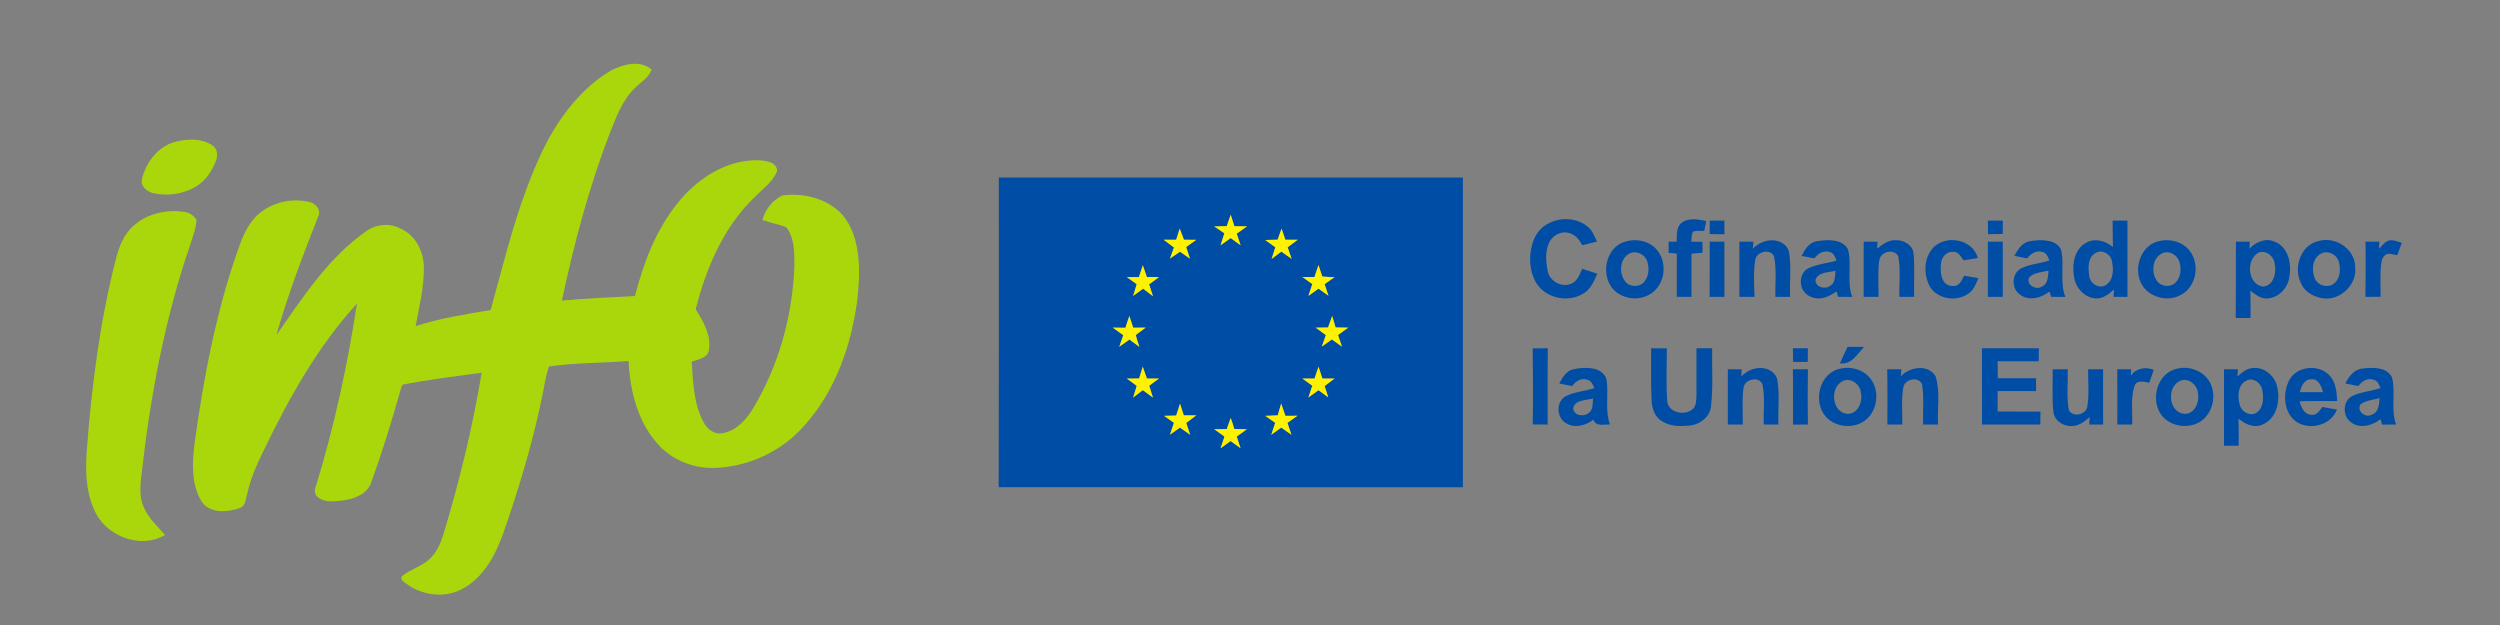 <?xml version="1.0" encoding="UTF-8"?>
<svg xmlns="http://www.w3.org/2000/svg" width="1367pt" height="342pt" viewBox="0 0 1367 342" version="1.1">
  <rect x="0" y="0" width="1367" height="342" fill="#808080" stroke="none"/>
  <g id="#aad70cff">
    <path fill="#aad70c" opacity="1.00" d=" M 334.36 38.42 C 341.03 35.06 349.99 32.68 356.32 38.02 C 354.74 42.54 350.33 44.88 347.16 48.14 C 340.27 54.73 337.01 63.94 333.52 72.57 C 322.06 102.31 313.87 133.21 307.25 164.36 C 320.54 163.19 333.87 162.53 347.19 161.89 C 351.77 144.12 358.39 126.46 369.85 111.91 C 378.35 100.95 390.09 92.01 403.74 88.77 C 409.27 87.59 415.14 86.99 420.66 88.53 C 422.88 89.19 425.33 91.20 424.86 93.76 C 422.40 99.58 417.01 103.31 412.73 107.70 C 395.67 124.05 386.09 146.52 380.41 169.09 C 384.57 175.88 389.22 183.59 387.54 191.90 C 386.52 196.05 381.56 196.53 378.21 197.80 C 379.01 209.05 379.24 220.95 384.84 231.08 C 386.72 234.77 390.83 237.76 395.13 236.83 C 402.75 235.57 408.18 229.29 411.98 223.01 C 425.83 199.79 433.26 172.95 434.37 146.00 C 434.38 139.03 434.66 131.43 430.71 125.35 C 429.95 123.87 428.20 123.64 426.79 123.15 C 423.48 122.23 420.14 121.40 416.88 120.32 C 418.35 114.56 422.45 109.47 427.80 106.87 C 438.13 105.50 449.31 107.84 457.52 114.49 C 462.71 118.65 465.81 124.83 467.61 131.12 C 470.56 141.86 469.92 153.16 468.76 164.11 C 465.42 188.96 456.80 213.96 439.73 232.79 C 427.75 246.46 410.11 254.94 391.96 255.78 C 380.60 256.52 368.89 252.32 360.91 244.12 C 348.96 231.75 344.48 214.15 343.70 197.40 C 329.21 198.55 314.62 198.31 300.21 200.37 C 298.46 205.11 297.81 210.14 296.80 215.07 C 292.38 237.09 286.21 258.71 279.14 280.01 C 275.94 289.44 273.01 299.11 267.64 307.59 C 263.48 314.26 257.66 320.15 250.31 323.20 C 241.02 326.99 229.93 325.03 221.99 319.05 C 220.76 318.13 218.65 316.83 219.81 315.04 C 223.98 311.56 229.50 310.17 233.69 306.69 C 238.41 303.06 240.88 297.41 242.56 291.86 C 251.28 262.98 258.43 233.61 263.36 203.84 C 248.95 205.75 234.48 207.54 220.20 210.30 C 219.24 211.62 219.06 213.32 218.55 214.84 C 213.92 231.36 208.78 247.74 202.96 263.87 C 200.79 270.06 194.02 272.71 188.03 273.55 C 183.36 274.07 177.90 275.13 173.90 271.96 C 172.14 270.67 171.73 268.30 172.56 266.35 C 182.73 233.55 189.97 199.90 195.20 165.98 C 173.83 189.35 158.26 217.26 144.53 245.60 C 140.65 253.52 136.94 261.62 135.14 270.30 C 134.36 272.82 134.28 276.22 131.67 277.59 C 124.89 280.10 115.30 281.10 110.45 274.56 C 104.34 264.88 105.14 252.78 106.45 241.90 C 111.55 205.33 118.48 168.79 131.07 133.98 C 133.52 127.15 136.93 120.26 142.89 115.83 C 150.39 110.15 160.56 108.23 169.64 110.56 C 172.63 111.42 175.54 114.64 174.18 117.88 C 165.75 139.37 157.40 160.95 151.13 183.20 C 165.43 162.90 179.19 141.28 199.81 126.74 C 205.15 122.63 212.84 121.73 218.85 124.91 C 227.07 128.37 231.64 137.32 231.76 145.95 C 231.95 156.92 229.22 167.64 227.26 178.36 C 240.59 173.96 254.51 171.87 268.31 169.52 C 274.50 146.98 280.05 124.21 288.25 102.30 C 293.49 88.59 299.39 74.94 308.11 63.04 C 315.20 53.31 323.86 44.46 334.36 38.42 Z"></path>
    <path fill="#aad70c" opacity="1.00" d=" M 95.45 77.65 C 102.28 75.86 110.31 75.38 116.36 79.63 C 119.05 81.52 119.14 85.29 118.04 88.10 C 115.90 93.44 112.60 98.59 107.63 101.71 C 100.74 106.07 92.08 107.32 84.14 105.74 C 80.70 104.97 76.70 102.02 77.62 98.04 C 79.68 88.93 86.23 80.29 95.45 77.65 Z"></path>
    <path fill="#aad70c" opacity="1.00" d=" M 73.31 123.24 C 80.74 116.65 91.30 114.38 100.97 115.90 C 103.61 116.29 105.98 117.88 107.41 120.12 C 107.31 124.68 105.49 129.01 104.17 133.33 C 90.08 174.23 82.11 216.98 77.33 259.89 C 76.69 265.51 76.14 271.44 78.37 276.80 C 80.83 283.04 85.95 287.57 90.21 292.56 C 76.46 300.61 57.41 292.95 51.45 278.62 C 46.69 268.07 46.67 256.23 47.56 244.91 C 50.22 210.28 54.69 175.67 63.28 141.97 C 65.00 135.04 67.68 127.94 73.31 123.24 Z"></path>
  </g>
  <g id="#004da6ff">
    <path fill="#004da6" opacity="1.00" d=" M 546.15 97.06 C 630.74 97.06 715.32 97.06 799.90 97.06 C 799.90 153.52 799.89 209.98 799.90 266.43 C 715.30 266.37 630.69 266.43 546.09 266.40 C 546.24 209.95 546.12 153.51 546.15 97.06 M 670.79 123.65 C 668.50 123.71 666.21 123.75 663.93 123.81 C 665.77 125.07 667.62 126.32 669.48 127.56 C 668.78 129.75 668.08 131.95 667.40 134.15 C 669.23 132.83 671.07 131.51 672.91 130.18 C 674.72 131.50 676.55 132.83 678.38 134.14 C 677.67 132.01 676.94 129.89 676.22 127.77 C 678.09 126.42 679.98 125.08 681.88 123.77 C 679.57 123.75 677.26 123.72 674.97 123.69 C 674.29 121.59 673.62 119.50 672.94 117.41 C 672.20 119.48 671.49 121.57 670.79 123.65 M 643.11 131.10 C 640.84 131.10 638.56 131.08 636.30 131.09 C 638.15 132.52 640.03 133.93 641.92 135.32 C 641.17 137.33 640.43 139.35 639.72 141.38 C 641.56 140.15 643.39 138.91 645.21 137.65 C 647.03 138.92 648.86 140.19 650.70 141.46 C 649.99 139.34 649.29 137.22 648.59 135.09 C 650.44 133.79 652.28 132.47 654.11 131.13 C 651.86 131.10 649.62 131.09 647.39 131.08 C 646.64 129.04 645.86 127.01 645.06 124.99 C 644.39 127.03 643.75 129.06 643.11 131.10 M 700.76 124.98 C 700.02 127.00 699.31 129.03 698.60 131.06 C 696.34 131.10 694.08 131.15 691.83 131.23 C 693.66 132.55 695.50 133.88 697.34 135.21 C 696.65 137.34 695.98 139.47 695.31 141.60 C 697.09 140.27 698.86 138.93 700.64 137.58 C 702.50 138.91 704.38 140.23 706.26 141.55 C 705.54 139.43 704.81 137.31 704.08 135.20 C 705.93 133.84 707.78 132.48 709.62 131.09 C 707.35 131.09 705.09 131.10 702.83 131.10 C 702.15 129.05 701.46 127.01 700.76 124.98 M 624.89 145.02 C 624.17 147.18 623.47 149.34 622.77 151.51 C 620.56 151.52 618.36 151.52 616.16 151.53 C 617.94 152.83 619.73 154.11 621.54 155.39 C 620.87 157.53 620.23 159.67 619.61 161.81 C 621.42 160.50 623.24 159.18 625.05 157.86 C 626.83 159.23 628.63 160.60 630.44 161.96 C 629.74 159.79 629.04 157.62 628.33 155.47 C 630.13 154.15 631.94 152.84 633.76 151.53 C 631.54 151.52 629.33 151.50 627.13 151.48 C 626.37 149.32 625.63 147.17 624.89 145.02 M 718.74 151.46 C 716.54 151.47 714.35 151.47 712.16 151.49 C 713.95 152.80 715.76 154.08 717.58 155.35 C 716.84 157.50 716.11 159.65 715.41 161.81 C 717.25 160.49 719.10 159.16 720.95 157.83 C 722.76 159.13 724.58 160.43 726.41 161.72 C 725.71 159.60 725.00 157.48 724.28 155.37 C 726.08 154.07 727.89 152.79 729.73 151.54 C 727.48 151.51 725.25 151.42 723.02 151.19 C 722.33 149.09 721.63 147.01 720.95 144.92 C 720.21 147.10 719.47 149.28 718.74 151.46 M 615.37 179.23 C 613.06 179.17 610.75 179.14 608.44 179.12 C 610.34 180.54 612.27 181.92 614.21 183.29 C 613.47 185.39 612.73 187.50 612.01 189.61 C 613.86 188.30 615.71 186.98 617.57 185.67 C 619.38 187.00 621.20 188.33 623.02 189.66 C 622.26 187.53 621.58 185.37 621.02 183.18 C 622.82 181.80 624.64 180.45 626.48 179.12 C 624.19 179.14 621.91 179.16 619.64 179.18 C 618.92 177.04 618.20 174.90 617.51 172.76 C 616.84 174.93 616.12 177.08 615.37 179.23 M 726.17 179.06 C 723.91 179.08 721.65 179.10 719.40 179.14 C 721.24 180.52 723.10 181.88 724.97 183.24 C 724.21 185.33 723.47 187.42 722.77 189.52 C 724.61 188.23 726.45 186.92 728.28 185.61 C 730.12 186.93 731.96 188.25 733.81 189.57 C 733.08 187.44 732.35 185.31 731.63 183.18 C 733.48 181.84 735.33 180.49 737.19 179.14 C 734.89 179.10 732.60 179.07 730.32 179.05 C 729.69 176.96 729.04 174.86 728.43 172.76 C 727.65 174.86 726.90 176.95 726.17 179.06 M 624.85 200.53 C 624.17 202.66 623.52 204.81 622.87 206.95 C 620.62 206.96 618.38 206.97 616.15 206.99 C 617.94 208.34 619.75 209.68 621.57 211.01 C 620.89 213.13 620.23 215.26 619.58 217.39 C 621.34 216.04 623.11 214.70 624.88 213.35 C 626.72 214.70 628.56 216.04 630.41 217.38 C 629.74 215.21 629.06 213.05 628.39 210.90 C 630.17 209.60 631.95 208.30 633.72 206.98 C 631.51 206.97 629.32 206.97 627.13 206.97 C 626.37 204.82 625.61 202.67 624.85 200.53 M 718.77 206.97 C 716.55 206.97 714.32 206.97 712.12 206.98 C 713.92 208.31 715.74 209.63 717.58 210.92 C 716.83 213.06 716.11 215.21 715.39 217.36 C 717.25 216.04 719.11 214.71 720.97 213.38 C 722.74 214.69 724.51 215.99 726.30 217.28 C 725.64 215.21 724.97 213.15 724.30 211.09 C 726.11 209.72 727.93 208.35 729.75 206.97 C 727.52 206.97 725.31 206.97 723.10 206.97 C 722.38 204.81 721.67 202.66 720.97 200.50 C 720.22 202.65 719.48 204.81 718.77 206.97 M 698.66 227.10 C 696.38 227.20 694.11 227.30 691.84 227.39 C 693.66 228.65 695.47 229.92 697.29 231.21 C 696.56 233.38 695.84 235.55 695.12 237.72 C 696.94 236.42 698.77 235.12 700.59 233.81 C 702.45 235.12 704.30 236.43 706.17 237.74 C 705.45 235.57 704.71 233.40 703.97 231.23 C 705.79 229.95 707.61 228.65 709.42 227.33 C 707.23 227.33 705.04 227.35 702.87 227.37 C 702.09 225.13 701.31 222.89 700.53 220.66 C 699.90 222.81 699.28 224.95 698.66 227.10 M 643.14 227.22 C 640.93 227.26 638.72 227.31 636.51 227.37 C 638.30 228.66 640.10 229.95 641.91 231.22 C 641.17 233.38 640.44 235.53 639.73 237.70 C 641.56 236.41 643.40 235.12 645.22 233.81 C 647.08 235.12 648.93 236.43 650.79 237.75 C 650.05 235.58 649.34 233.43 648.62 231.26 C 650.47 229.87 652.32 228.48 654.17 227.09 C 651.87 227.09 649.58 227.09 647.30 227.09 C 646.62 224.96 645.91 222.84 645.23 220.73 C 644.52 222.89 643.82 225.05 643.14 227.22 M 672.95 228.54 C 672.18 230.55 671.48 232.58 670.79 234.61 C 668.50 234.65 666.21 234.67 663.93 234.70 C 665.80 236.03 667.68 237.37 669.55 238.71 C 668.82 240.86 668.10 243.01 667.38 245.17 C 669.21 243.83 671.04 242.49 672.87 241.15 C 674.68 242.46 676.51 243.78 678.34 245.09 C 677.65 242.96 676.94 240.83 676.24 238.71 C 678.08 237.38 679.93 236.05 681.78 234.72 C 679.48 234.66 677.20 234.61 674.92 234.56 C 674.32 232.53 673.70 230.51 672.95 228.54 Z"></path>
    <path fill="#004da6" opacity="1.00" d=" M 844.52 123.50 C 851.71 118.33 862.74 118.46 869.15 124.86 C 871.08 126.91 872.05 129.60 873.22 132.11 C 870.51 132.78 867.81 133.44 865.10 134.09 C 863.67 131.03 861.30 128.17 857.85 127.40 C 853.35 126.09 848.52 128.95 846.83 133.16 C 844.86 137.85 845.32 143.15 846.21 148.04 C 847.20 153.62 853.84 157.53 859.12 155.10 C 862.56 153.80 863.78 150.04 865.14 146.97 C 867.90 147.83 870.65 148.74 873.39 149.68 C 871.67 153.56 869.95 157.84 866.21 160.21 C 857.99 165.77 845.46 163.34 840.12 154.90 C 836.35 148.63 835.83 140.74 837.78 133.78 C 838.85 129.75 841.04 125.91 844.52 123.50 Z"></path>
    <path fill="#004da6" opacity="1.00" d=" M 919.76 121.64 C 923.66 118.90 928.65 120.04 933.00 120.82 C 932.62 122.64 932.24 124.47 931.89 126.29 C 929.83 126.35 927.65 125.90 925.71 126.73 C 924.88 128.39 925.02 130.33 924.77 132.13 C 926.81 132.17 928.87 132.21 930.93 132.24 C 930.91 134.22 930.91 136.21 930.93 138.19 C 928.91 138.35 926.90 138.51 924.90 138.67 C 924.90 146.56 924.89 154.45 924.91 162.33 C 922.22 162.34 919.54 162.34 916.87 162.34 C 916.88 154.45 916.87 146.56 916.88 138.68 C 915.38 138.54 913.89 138.40 912.41 138.26 C 912.40 136.23 912.40 134.19 912.41 132.15 C 913.86 132.15 915.32 132.15 916.80 132.14 C 917.03 128.58 916.34 123.95 919.76 121.64 Z"></path>
    <path fill="#004da6" opacity="1.00" d=" M 934.87 120.64 C 937.54 120.63 940.21 120.63 942.89 120.63 C 942.88 123.11 942.88 125.59 942.89 128.07 C 940.21 128.08 937.53 128.05 934.86 127.94 C 934.86 125.51 934.86 123.07 934.87 120.64 Z"></path>
    <path fill="#004da6" opacity="1.00" d=" M 1086.95 120.64 C 1089.66 120.63 1092.39 120.63 1095.12 120.64 C 1095.10 123.06 1095.11 125.48 1095.12 127.91 C 1092.42 127.96 1089.74 128.02 1087.06 128.06 C 1087.00 125.59 1086.95 123.11 1086.95 120.64 Z"></path>
    <path fill="#004da6" opacity="1.00" d=" M 1155.19 120.64 C 1157.88 120.63 1160.57 120.63 1163.28 120.64 C 1163.27 134.53 1163.27 148.43 1163.28 162.33 C 1160.74 162.34 1158.21 162.34 1155.70 162.33 C 1155.76 161.00 1155.85 159.66 1155.95 158.33 C 1153.13 160.74 1149.94 163.43 1145.99 163.20 C 1139.73 162.80 1134.77 157.18 1134.05 151.14 C 1132.92 144.54 1134.25 136.17 1140.72 132.74 C 1145.47 129.95 1151.36 131.74 1155.34 135.06 C 1155.17 130.25 1155.29 125.44 1155.19 120.64 M 1146.21 138.11 C 1141.52 140.40 1141.71 146.48 1142.40 150.88 C 1142.71 155.08 1148.05 158.37 1151.70 155.73 C 1155.73 152.90 1155.78 147.25 1154.80 142.91 C 1154.28 139.09 1149.75 136.29 1146.21 138.11 Z"></path>
    <path fill="#004da6" opacity="1.00" d=" M 1026.42 135.97 C 1029.41 133.47 1032.94 130.97 1037.05 131.33 C 1041.36 131.36 1046.15 134.30 1046.36 138.97 C 1047.06 146.74 1046.42 154.55 1046.67 162.34 C 1043.96 162.34 1041.27 162.33 1038.59 162.33 C 1038.36 154.95 1039.39 147.44 1037.96 140.14 C 1036.42 136.85 1031.67 136.98 1029.28 139.23 C 1027.48 140.68 1027.46 143.14 1027.24 145.24 C 1026.87 150.93 1027.23 156.64 1027.17 162.33 C 1024.45 162.34 1021.75 162.34 1019.05 162.33 C 1019.07 152.27 1019.06 142.21 1019.06 132.15 C 1021.58 132.15 1024.10 132.15 1026.64 132.14 C 1026.58 133.09 1026.48 135.01 1026.42 135.97 Z"></path>
    <path fill="#004da6" opacity="1.00" d=" M 1057.24 135.24 C 1064.39 128.14 1078.79 130.88 1081.49 141.07 C 1078.86 141.50 1076.24 141.93 1073.63 142.34 C 1072.21 140.37 1070.91 137.49 1068.03 137.70 C 1064.51 137.37 1061.57 140.60 1061.34 143.94 C 1061.05 147.33 1060.97 151.12 1062.98 154.05 C 1064.25 156.04 1066.79 156.57 1069.00 156.37 C 1071.78 155.84 1072.80 152.92 1074.01 150.74 C 1076.59 151.18 1079.18 151.63 1081.77 152.10 C 1080.54 154.91 1079.51 158.02 1077.05 160.01 C 1070.65 165.29 1059.63 163.92 1055.23 156.72 C 1051.68 150.08 1051.84 140.87 1057.24 135.24 Z"></path>
    <path fill="#004da6" opacity="1.00" d=" M 1181.42 131.67 C 1187.72 130.37 1195.04 132.86 1198.32 138.62 C 1202.89 146.11 1200.33 157.37 1192.28 161.36 C 1185.64 165.01 1176.58 162.92 1172.02 156.94 C 1165.61 148.27 1170.17 133.35 1181.42 131.67 M 1182.36 138.46 C 1176.86 140.98 1176.08 148.98 1179.40 153.54 C 1181.59 156.84 1186.80 157.32 1189.59 154.53 C 1192.51 151.59 1192.90 146.88 1191.66 143.08 C 1190.55 139.37 1186.02 136.76 1182.36 138.46 Z"></path>
    <path fill="#004da6" opacity="1.00" d=" M 1229.99 135.98 C 1233.49 132.33 1238.85 129.91 1243.79 132.17 C 1251.18 134.99 1253.16 144.08 1251.85 151.12 C 1251.23 157.18 1246.27 162.69 1240.07 163.18 C 1236.33 163.62 1233.31 161.01 1230.50 158.99 C 1230.61 163.95 1230.62 168.91 1230.59 173.86 C 1227.88 173.88 1225.18 173.89 1222.49 173.89 C 1222.66 159.98 1222.54 146.06 1222.58 132.14 C 1225.10 132.15 1227.63 132.15 1230.17 132.15 C 1230.10 133.42 1230.04 134.70 1229.99 135.98 M 1234.42 138.46 C 1228.07 142.68 1229.09 155.12 1237.13 156.70 C 1243.16 156.54 1244.94 149.08 1243.79 144.23 C 1243.47 139.95 1238.47 136.10 1234.42 138.46 Z"></path>
    <path fill="#004da6" opacity="1.00" d=" M 1268.45 131.64 C 1277.38 129.38 1287.76 136.39 1287.78 145.90 C 1289.00 154.89 1280.87 163.30 1272.00 163.27 C 1266.14 163.09 1259.98 159.92 1257.86 154.18 C 1253.98 145.50 1258.46 133.35 1268.45 131.64 M 1269.36 138.55 C 1264.40 140.98 1263.77 147.71 1265.79 152.31 C 1267.45 156.40 1273.42 157.76 1276.66 154.69 C 1279.79 151.78 1279.88 146.97 1278.85 143.10 C 1277.87 139.22 1273.00 136.72 1269.36 138.55 Z"></path>
    <path fill="#004da6" opacity="1.00" d=" M 1305.69 131.69 C 1308.25 130.76 1310.86 132.08 1313.32 132.75 C 1312.46 135.01 1311.62 137.27 1310.82 139.54 C 1308.69 139.31 1306.31 138.00 1304.35 139.37 C 1302.29 140.88 1302.02 143.65 1301.84 146.00 C 1301.48 151.41 1301.65 156.84 1301.73 162.26 C 1298.96 162.32 1296.19 162.35 1293.43 162.34 C 1293.49 152.28 1293.66 142.21 1293.45 132.14 C 1295.96 132.15 1298.50 132.15 1301.05 132.15 C 1301.00 133.13 1300.90 135.10 1300.85 136.08 C 1302.35 134.53 1303.63 132.58 1305.69 131.69 Z"></path>
    <path fill="#004da6" opacity="1.00" d=" M 888.25 132.27 C 894.61 130.09 902.54 131.75 906.58 137.39 C 911.86 144.45 910.22 155.86 902.61 160.62 C 896.67 164.58 888.17 163.75 882.91 159.01 C 874.93 151.58 877.43 135.64 888.25 132.27 M 891.39 138.42 C 885.85 140.94 885.04 148.98 888.41 153.56 C 890.73 157.06 896.40 157.32 899.07 154.10 C 901.61 151.13 901.89 146.76 900.76 143.14 C 899.75 139.31 895.07 136.84 891.39 138.42 Z"></path>
    <path fill="#004da6" opacity="1.00" d=" M 934.87 132.15 C 937.54 132.15 940.21 132.15 942.89 132.14 C 942.89 142.21 942.88 152.27 942.90 162.33 C 940.20 162.34 937.50 162.34 934.81 162.33 C 934.94 152.27 934.83 142.21 934.87 132.15 Z"></path>
    <path fill="#004da6" opacity="1.00" d=" M 951.10 132.14 C 953.65 132.14 956.21 132.15 958.78 132.16 C 958.69 133.09 958.52 134.95 958.43 135.88 C 961.32 133.24 964.99 131.26 969.01 131.41 C 973.07 131.30 977.55 133.83 978.28 138.09 C 979.56 146.10 978.50 154.25 978.83 162.33 C 976.14 162.33 973.46 162.34 970.79 162.34 C 970.58 154.93 971.58 147.40 970.01 140.10 C 967.83 135.57 960.10 137.70 959.73 142.45 C 958.68 149.03 959.20 155.71 959.37 162.33 C 956.61 162.34 953.85 162.34 951.10 162.33 C 951.11 152.27 951.10 142.20 951.10 132.14 Z"></path>
    <path fill="#004da6" opacity="1.00" d=" M 985.11 139.95 C 986.79 136.57 989.02 132.76 993.05 131.98 C 996.96 131.27 1001.07 130.98 1004.95 132.04 C 1007.72 132.83 1010.53 134.89 1010.88 137.96 C 1012.33 146.03 1009.88 154.48 1012.79 162.36 C 1010.18 162.34 1007.60 162.33 1005.01 162.32 C 1004.83 161.58 1004.47 160.12 1004.30 159.38 C 1001.75 160.98 999.11 162.62 996.08 163.05 C 991.91 163.78 987.04 161.74 985.41 157.67 C 983.77 153.91 984.82 148.71 988.69 146.77 C 993.53 144.37 999.04 144.06 1004.15 142.48 C 1003.48 140.72 1002.90 138.57 1000.88 137.95 C 997.54 136.58 994.02 138.48 992.13 141.26 C 989.78 140.84 987.44 140.40 985.11 139.95 M 992.75 152.87 C 992.35 156.82 997.63 158.47 1000.45 156.44 C 1003.61 154.90 1003.33 150.99 1003.67 148.04 C 999.97 149.09 994.42 148.54 992.75 152.87 Z"></path>
    <path fill="#004da6" opacity="1.00" d=" M 1086.97 132.16 C 1089.68 132.15 1092.39 132.15 1095.11 132.15 C 1095.12 142.21 1095.11 152.27 1095.12 162.33 C 1092.39 162.34 1089.68 162.34 1086.97 162.33 C 1086.96 152.27 1086.96 142.21 1086.97 132.16 Z"></path>
    <path fill="#004da6" opacity="1.00" d=" M 1101.45 139.90 C 1103.20 136.69 1105.33 133.10 1109.10 132.05 C 1112.97 131.22 1117.07 131.04 1120.95 131.93 C 1123.88 132.63 1126.98 134.73 1127.32 137.96 C 1128.59 146.04 1126.37 154.49 1129.30 162.35 C 1126.73 162.33 1124.17 162.33 1121.62 162.34 C 1121.37 161.61 1120.88 160.14 1120.64 159.40 C 1116.08 163.03 1109.04 164.93 1104.17 160.82 C 1099.78 157.50 1100.01 149.67 1104.88 146.90 C 1109.76 144.30 1115.46 144.24 1120.61 142.39 C 1119.81 140.61 1119.18 138.34 1117.00 137.83 C 1113.65 136.66 1110.37 138.62 1108.49 141.31 C 1106.13 140.85 1103.79 140.38 1101.45 139.90 M 1109.61 151.62 C 1107.47 155.58 1113.49 159.03 1116.63 156.61 C 1120.01 155.18 1119.76 151.04 1120.14 148.01 C 1116.56 148.87 1112.35 148.85 1109.61 151.62 Z"></path>
    <path fill="#004da6" opacity="1.00" d=" M 838.07 190.50 C 840.81 190.44 843.57 190.42 846.33 190.43 C 846.16 204.33 846.30 218.23 846.26 232.13 C 843.52 232.13 840.80 232.12 838.08 232.08 C 838.38 218.23 838.21 204.36 838.07 190.50 Z"></path>
    <path fill="#004da6" opacity="1.00" d=" M 902.84 190.45 C 905.69 190.42 908.55 190.42 911.42 190.45 C 911.44 200.01 910.94 209.58 911.63 219.13 C 911.99 225.97 922.07 227.76 926.14 223.11 C 927.61 221.09 927.52 218.46 927.62 216.08 C 927.65 207.53 927.62 198.98 927.63 190.43 C 930.49 190.42 933.35 190.42 936.22 190.44 C 936.02 200.97 936.80 211.55 935.59 222.04 C 935.13 227.83 929.68 232.07 924.16 232.66 C 919.21 233.22 913.84 233.26 909.40 230.69 C 905.08 228.56 903.24 223.62 903.09 219.06 C 902.62 209.53 902.94 199.98 902.84 190.45 Z"></path>
    <path fill="#004da6" opacity="1.00" d=" M 980.35 190.43 C 983.08 190.43 985.82 190.43 988.56 190.43 C 988.49 192.92 988.46 195.40 988.46 197.89 C 985.78 197.90 983.11 197.90 980.45 197.90 C 980.40 195.40 980.37 192.92 980.35 190.43 Z"></path>
    <path fill="#004da6" opacity="1.00" d=" M 1010.25 189.68 C 1013.23 189.68 1016.22 189.67 1019.22 189.66 C 1015.66 193.58 1012.29 199.61 1006.07 198.66 C 1007.36 195.62 1008.80 192.65 1010.25 189.68 Z"></path>
    <path fill="#004da6" opacity="1.00" d=" M 1083.74 190.44 C 1094.11 190.41 1104.48 190.43 1114.85 190.43 C 1114.81 192.80 1114.78 195.18 1114.77 197.55 C 1107.28 197.54 1099.80 197.55 1092.31 197.54 C 1092.29 200.63 1092.31 203.72 1092.39 206.81 C 1099.36 206.80 1106.34 206.80 1113.31 206.81 C 1113.30 209.15 1113.30 211.49 1113.31 213.83 C 1106.30 213.82 1099.30 213.82 1092.31 213.83 C 1092.30 217.57 1092.30 221.30 1092.31 225.04 C 1100.11 225.05 1107.92 225.02 1115.73 225.05 C 1115.68 227.41 1115.65 229.76 1115.64 232.12 C 1105.01 232.13 1094.38 232.13 1083.75 232.12 C 1083.75 218.23 1083.75 204.33 1083.74 190.44 Z"></path>
    <path fill="#004da6" opacity="1.00" d=" M 860.03 201.98 C 863.80 201.07 867.80 200.87 871.62 201.63 C 875.01 202.33 878.40 204.92 878.60 208.62 C 879.53 216.43 877.61 224.52 880.30 232.11 C 877.21 231.99 872.51 233.45 871.33 229.46 C 867.24 232.57 861.32 234.34 856.62 231.56 C 851.16 228.85 850.59 220.01 855.84 216.81 C 860.76 214.16 866.53 214.02 871.76 212.20 C 871.00 210.21 869.96 207.93 867.61 207.54 C 864.41 206.59 861.43 208.60 859.65 211.11 C 857.28 210.67 854.92 210.20 852.58 209.71 C 854.27 206.55 856.28 202.94 860.03 201.98 M 860.20 223.20 C 860.45 227.27 866.05 228.17 868.72 225.76 C 871.31 224.01 870.75 220.55 871.07 217.86 C 867.32 218.99 861.30 218.41 860.20 223.20 Z"></path>
    <path fill="#004da6" opacity="1.00" d=" M 952.07 205.84 C 954.98 202.98 958.89 200.97 963.07 201.24 C 966.98 201.27 971.24 203.84 971.88 207.94 C 973.21 215.94 972.13 224.07 972.42 232.13 C 969.73 232.12 967.05 232.12 964.38 232.12 C 964.20 224.82 965.19 217.40 963.70 210.19 C 961.85 205.40 953.84 207.36 953.35 212.10 C 952.46 218.74 953.03 225.45 952.96 232.12 C 950.22 232.12 947.49 232.12 944.77 232.12 C 944.77 222.05 944.76 211.98 944.77 201.91 C 947.31 201.91 949.85 201.91 952.40 201.91 C 952.28 203.22 952.17 204.53 952.07 205.84 Z"></path>
    <path fill="#004da6" opacity="1.00" d=" M 1006.36 201.58 C 1012.76 200.02 1020.18 202.61 1023.68 208.32 C 1028.06 215.51 1026.04 226.25 1018.64 230.66 C 1012.29 234.61 1003.20 233.30 998.23 227.71 C 991.09 219.38 994.96 203.69 1006.36 201.58 M 1007.35 208.49 C 1000.45 212.18 1001.61 225.39 1009.97 226.27 C 1015.74 226.62 1018.59 219.79 1017.57 214.92 C 1017.31 210.18 1011.83 205.99 1007.35 208.49 Z"></path>
    <path fill="#004da6" opacity="1.00" d=" M 1039.34 205.78 C 1044.14 200.65 1054.12 198.94 1058.32 205.63 C 1061.09 214.17 1059.22 223.32 1059.72 232.12 C 1056.99 232.12 1054.26 232.12 1051.55 232.12 C 1051.34 224.80 1052.19 217.40 1050.97 210.14 C 1049.12 205.65 1041.78 207.19 1040.80 211.56 C 1039.49 218.33 1040.30 225.27 1040.19 232.12 C 1037.46 232.12 1034.74 232.12 1032.03 232.12 C 1031.99 222.05 1032.16 211.98 1031.93 201.91 C 1034.52 201.91 1037.12 201.91 1039.73 201.91 C 1039.64 202.88 1039.44 204.81 1039.34 205.78 Z"></path>
    <path fill="#004da6" opacity="1.00" d=" M 1165.16 205.47 C 1167.88 201.29 1173.27 200.36 1177.68 202.28 C 1176.85 204.63 1176.03 206.98 1175.21 209.34 C 1172.54 208.65 1168.30 207.62 1167.13 211.06 C 1164.94 217.86 1166.11 225.11 1165.89 232.12 C 1163.17 232.12 1160.46 232.12 1157.75 232.12 C 1157.78 222.05 1157.83 211.98 1157.71 201.91 C 1160.23 201.91 1162.77 201.91 1165.31 201.91 C 1165.27 202.80 1165.19 204.58 1165.16 205.47 Z"></path>
    <path fill="#004da6" opacity="1.00" d=" M 1190.42 201.62 C 1197.96 199.59 1207.00 203.75 1209.38 211.41 C 1212.00 219.05 1208.52 228.77 1200.71 231.76 C 1194.54 234.26 1186.76 232.68 1182.37 227.59 C 1175.44 219.26 1179.24 203.92 1190.42 201.62 M 1192.20 208.21 C 1184.73 211.39 1185.57 225.05 1194.00 226.25 C 1199.45 226.83 1202.60 220.67 1201.91 215.94 C 1202.16 211.06 1197.04 206.22 1192.20 208.21 Z"></path>
    <path fill="#004da6" opacity="1.00" d=" M 1223.42 205.89 C 1225.64 204.03 1227.89 201.81 1230.90 201.37 C 1237.50 200.02 1244.02 205.35 1245.21 211.74 C 1246.85 218.98 1245.13 228.33 1237.81 231.83 C 1233.14 234.46 1227.69 232.11 1224.01 228.89 C 1224.18 233.83 1224.10 238.78 1224.11 243.72 C 1221.43 243.71 1218.75 243.72 1216.09 243.72 C 1216.09 229.78 1216.07 215.85 1216.10 201.91 C 1218.63 201.90 1221.16 201.91 1223.71 201.91 C 1223.64 202.91 1223.49 204.90 1223.42 205.89 M 1228.26 208.15 C 1223.54 210.57 1223.40 216.84 1224.69 221.31 C 1225.57 225.30 1230.85 228.16 1234.29 225.33 C 1237.89 222.43 1237.81 217.17 1236.96 213.04 C 1236.32 209.28 1231.87 206.19 1228.26 208.15 Z"></path>
    <path fill="#004da6" opacity="1.00" d=" M 1251.79 207.79 C 1255.93 200.11 1267.85 198.94 1273.72 205.24 C 1277.34 208.94 1277.66 214.42 1278.00 219.29 C 1271.14 219.38 1264.28 219.15 1257.42 219.43 C 1258.25 222.69 1260.03 226.83 1264.02 226.82 C 1266.86 227.24 1268.32 224.39 1269.86 222.55 C 1272.52 222.98 1275.19 223.44 1277.86 223.95 C 1274.40 233.03 1261.56 235.90 1254.35 229.62 C 1248.51 224.12 1248.27 214.62 1251.79 207.79 M 1257.57 214.41 C 1261.78 214.46 1266.00 214.45 1270.23 214.41 C 1269.38 211.35 1267.89 207.18 1264.00 207.38 C 1260.08 207.11 1258.28 211.23 1257.57 214.41 Z"></path>
    <path fill="#004da6" opacity="1.00" d=" M 1282.45 209.68 C 1284.30 205.83 1287.34 201.86 1291.95 201.50 C 1297.41 200.86 1304.97 200.56 1307.91 206.26 C 1310.16 214.71 1307.07 223.78 1310.21 232.13 C 1307.65 232.11 1305.09 232.13 1302.55 232.17 C 1302.24 231.18 1301.95 230.19 1301.68 229.20 C 1297.13 232.74 1290.15 234.71 1285.26 230.72 C 1280.68 227.28 1281.06 218.98 1286.39 216.45 C 1291.21 214.19 1296.65 213.89 1301.67 212.20 C 1300.88 210.24 1299.91 207.97 1297.58 207.55 C 1294.37 206.56 1291.33 208.56 1289.56 211.11 C 1287.18 210.67 1284.79 210.18 1282.45 209.68 M 1290.84 220.94 C 1288.27 224.44 1293.28 228.75 1296.74 226.78 C 1300.68 225.72 1300.91 221.05 1301.17 217.72 C 1297.69 218.60 1293.90 218.92 1290.84 220.94 Z"></path>
    <path fill="#004da6" opacity="1.00" d=" M 980.35 201.91 C 983.08 201.91 985.82 201.90 988.57 201.91 C 988.41 211.97 988.40 222.04 988.55 232.11 C 985.84 232.12 983.14 232.14 980.45 232.20 C 980.31 222.10 980.54 212.01 980.35 201.91 Z"></path>
    <path fill="#004da6" opacity="1.00" d=" M 1122.39 201.95 C 1125.13 201.91 1127.87 201.90 1130.63 201.91 C 1130.83 209.25 1129.97 216.68 1131.16 223.96 C 1132.91 228.44 1140.51 226.95 1141.31 222.50 C 1142.48 215.69 1141.70 208.77 1141.79 201.91 C 1144.50 201.91 1147.23 201.91 1149.96 201.91 C 1149.99 211.98 1149.95 222.05 1149.98 232.12 C 1147.43 232.12 1144.89 232.12 1142.36 232.12 C 1142.45 230.76 1142.55 229.41 1142.67 228.05 C 1139.91 230.38 1136.85 232.91 1133.05 232.95 C 1128.34 233.33 1123.15 230.00 1122.78 225.04 C 1121.90 217.37 1122.61 209.65 1122.39 201.95 Z"></path>
  </g>
  <g id="#fff200ff">
    <path fill="#fff200" opacity="1.00" d=" M 670.79 123.65 C 671.49 121.57 672.20 119.48 672.94 117.41 C 673.62 119.50 674.29 121.59 674.97 123.69 C 677.26 123.72 679.57 123.75 681.88 123.77 C 679.98 125.08 678.09 126.42 676.22 127.77 C 676.94 129.89 677.67 132.01 678.38 134.14 C 676.55 132.83 674.72 131.50 672.91 130.18 C 671.07 131.51 669.23 132.83 667.40 134.15 C 668.08 131.95 668.78 129.75 669.48 127.56 C 667.62 126.32 665.77 125.07 663.93 123.81 C 666.21 123.75 668.50 123.71 670.79 123.65 Z"></path>
    <path fill="#fff200" opacity="1.00" d=" M 643.11 131.10 C 643.75 129.06 644.39 127.03 645.06 124.99 C 645.86 127.01 646.64 129.04 647.39 131.08 C 649.62 131.09 651.86 131.10 654.11 131.13 C 652.28 132.47 650.44 133.79 648.59 135.09 C 649.29 137.22 649.99 139.34 650.70 141.46 C 648.86 140.19 647.03 138.92 645.21 137.65 C 643.39 138.91 641.56 140.15 639.72 141.38 C 640.43 139.35 641.17 137.33 641.92 135.32 C 640.03 133.93 638.15 132.52 636.30 131.09 C 638.56 131.08 640.84 131.10 643.11 131.10 Z"></path>
    <path fill="#fff200" opacity="1.00" d=" M 700.76 124.98 C 701.46 127.01 702.15 129.05 702.83 131.10 C 705.09 131.10 707.35 131.09 709.62 131.09 C 707.78 132.48 705.93 133.84 704.08 135.20 C 704.81 137.31 705.54 139.43 706.26 141.55 C 704.38 140.23 702.50 138.91 700.64 137.58 C 698.86 138.93 697.09 140.27 695.31 141.60 C 695.98 139.47 696.65 137.34 697.34 135.21 C 695.50 133.88 693.66 132.55 691.83 131.23 C 694.08 131.15 696.34 131.10 698.60 131.06 C 699.31 129.03 700.02 127.00 700.76 124.98 Z"></path>
    <path fill="#fff200" opacity="1.00" d=" M 624.89 145.02 C 625.63 147.17 626.37 149.32 627.13 151.48 C 629.33 151.50 631.54 151.52 633.76 151.53 C 631.94 152.84 630.13 154.15 628.33 155.47 C 629.04 157.62 629.74 159.79 630.44 161.96 C 628.63 160.60 626.83 159.23 625.05 157.86 C 623.24 159.18 621.42 160.50 619.61 161.81 C 620.23 159.67 620.87 157.53 621.54 155.39 C 619.73 154.11 617.94 152.83 616.16 151.53 C 618.36 151.52 620.56 151.52 622.77 151.51 C 623.47 149.34 624.17 147.18 624.89 145.02 Z"></path>
    <path fill="#fff200" opacity="1.00" d=" M 718.74 151.46 C 719.47 149.28 720.21 147.10 720.95 144.92 C 721.63 147.01 722.33 149.09 723.02 151.19 C 725.25 151.42 727.48 151.51 729.73 151.54 C 727.89 152.79 726.08 154.07 724.28 155.37 C 725.00 157.48 725.71 159.60 726.41 161.72 C 724.58 160.43 722.76 159.13 720.95 157.83 C 719.10 159.16 717.25 160.49 715.41 161.81 C 716.11 159.65 716.84 157.50 717.58 155.35 C 715.76 154.08 713.95 152.80 712.16 151.49 C 714.35 151.47 716.54 151.47 718.74 151.46 Z"></path>
    <path fill="#fff200" opacity="1.00" d=" M 615.37 179.23 C 616.12 177.08 616.84 174.93 617.51 172.76 C 618.20 174.90 618.92 177.04 619.64 179.18 C 621.91 179.16 624.19 179.14 626.48 179.12 C 624.64 180.45 622.82 181.80 621.02 183.18 C 621.58 185.37 622.26 187.53 623.02 189.66 C 621.20 188.33 619.38 187.00 617.57 185.67 C 615.71 186.98 613.86 188.30 612.01 189.61 C 612.73 187.50 613.47 185.39 614.21 183.29 C 612.27 181.92 610.34 180.54 608.44 179.12 C 610.75 179.14 613.06 179.17 615.37 179.23 Z"></path>
    <path fill="#fff200" opacity="1.00" d=" M 726.17 179.06 C 726.90 176.95 727.65 174.86 728.43 172.76 C 729.04 174.86 729.69 176.96 730.32 179.05 C 732.60 179.07 734.89 179.10 737.19 179.14 C 735.33 180.49 733.48 181.84 731.63 183.18 C 732.35 185.31 733.08 187.44 733.81 189.57 C 731.96 188.25 730.12 186.93 728.28 185.61 C 726.45 186.92 724.61 188.23 722.77 189.52 C 723.47 187.42 724.21 185.33 724.97 183.24 C 723.10 181.88 721.24 180.52 719.40 179.14 C 721.65 179.10 723.91 179.08 726.17 179.06 Z"></path>
    <path fill="#fff200" opacity="1.00" d=" M 624.85 200.53 C 625.61 202.67 626.37 204.82 627.13 206.97 C 629.32 206.97 631.51 206.97 633.72 206.98 C 631.95 208.30 630.17 209.60 628.39 210.90 C 629.06 213.05 629.74 215.21 630.41 217.38 C 628.56 216.04 626.72 214.70 624.88 213.35 C 623.11 214.70 621.34 216.04 619.58 217.39 C 620.23 215.26 620.89 213.13 621.57 211.01 C 619.75 209.68 617.94 208.34 616.15 206.99 C 618.38 206.97 620.62 206.96 622.87 206.95 C 623.52 204.81 624.17 202.66 624.85 200.53 Z"></path>
    <path fill="#fff200" opacity="1.00" d=" M 718.77 206.97 C 719.48 204.81 720.22 202.65 720.97 200.50 C 721.67 202.66 722.38 204.81 723.10 206.97 C 725.31 206.97 727.52 206.97 729.75 206.97 C 727.93 208.35 726.11 209.72 724.30 211.09 C 724.97 213.15 725.64 215.21 726.30 217.28 C 724.51 215.99 722.74 214.69 720.97 213.38 C 719.11 214.71 717.25 216.04 715.39 217.36 C 716.11 215.21 716.83 213.06 717.58 210.92 C 715.74 209.63 713.92 208.31 712.12 206.98 C 714.32 206.97 716.55 206.97 718.77 206.97 Z"></path>
    <path fill="#fff200" opacity="1.00" d=" M 698.66 227.10 C 699.28 224.95 699.90 222.81 700.53 220.66 C 701.31 222.89 702.09 225.13 702.87 227.37 C 705.04 227.35 707.23 227.33 709.42 227.33 C 707.61 228.65 705.79 229.95 703.97 231.23 C 704.71 233.40 705.45 235.57 706.17 237.74 C 704.30 236.43 702.45 235.12 700.59 233.81 C 698.77 235.12 696.94 236.42 695.12 237.72 C 695.84 235.55 696.56 233.38 697.29 231.21 C 695.47 229.92 693.66 228.65 691.84 227.39 C 694.11 227.30 696.38 227.20 698.66 227.10 Z"></path>
    <path fill="#fff200" opacity="1.00" d=" M 643.14 227.22 C 643.82 225.05 644.52 222.89 645.23 220.73 C 645.91 222.84 646.62 224.96 647.30 227.09 C 649.58 227.09 651.87 227.09 654.17 227.09 C 652.32 228.48 650.47 229.87 648.62 231.26 C 649.34 233.43 650.05 235.58 650.79 237.75 C 648.93 236.43 647.08 235.12 645.22 233.81 C 643.40 235.12 641.56 236.41 639.73 237.70 C 640.44 235.53 641.17 233.38 641.91 231.22 C 640.10 229.95 638.30 228.66 636.51 227.37 C 638.72 227.31 640.93 227.26 643.14 227.22 Z"></path>
    <path fill="#fff200" opacity="1.00" d=" M 672.95 228.54 C 673.70 230.51 674.32 232.53 674.92 234.56 C 677.20 234.61 679.48 234.66 681.78 234.72 C 679.93 236.05 678.08 237.38 676.24 238.71 C 676.94 240.83 677.65 242.96 678.34 245.09 C 676.51 243.78 674.68 242.46 672.87 241.15 C 671.04 242.49 669.21 243.83 667.38 245.17 C 668.10 243.01 668.82 240.86 669.55 238.71 C 667.68 237.37 665.80 236.03 663.93 234.70 C 666.21 234.67 668.50 234.65 670.79 234.61 C 671.48 232.58 672.18 230.55 672.95 228.54 Z"></path>
  </g>
</svg>
